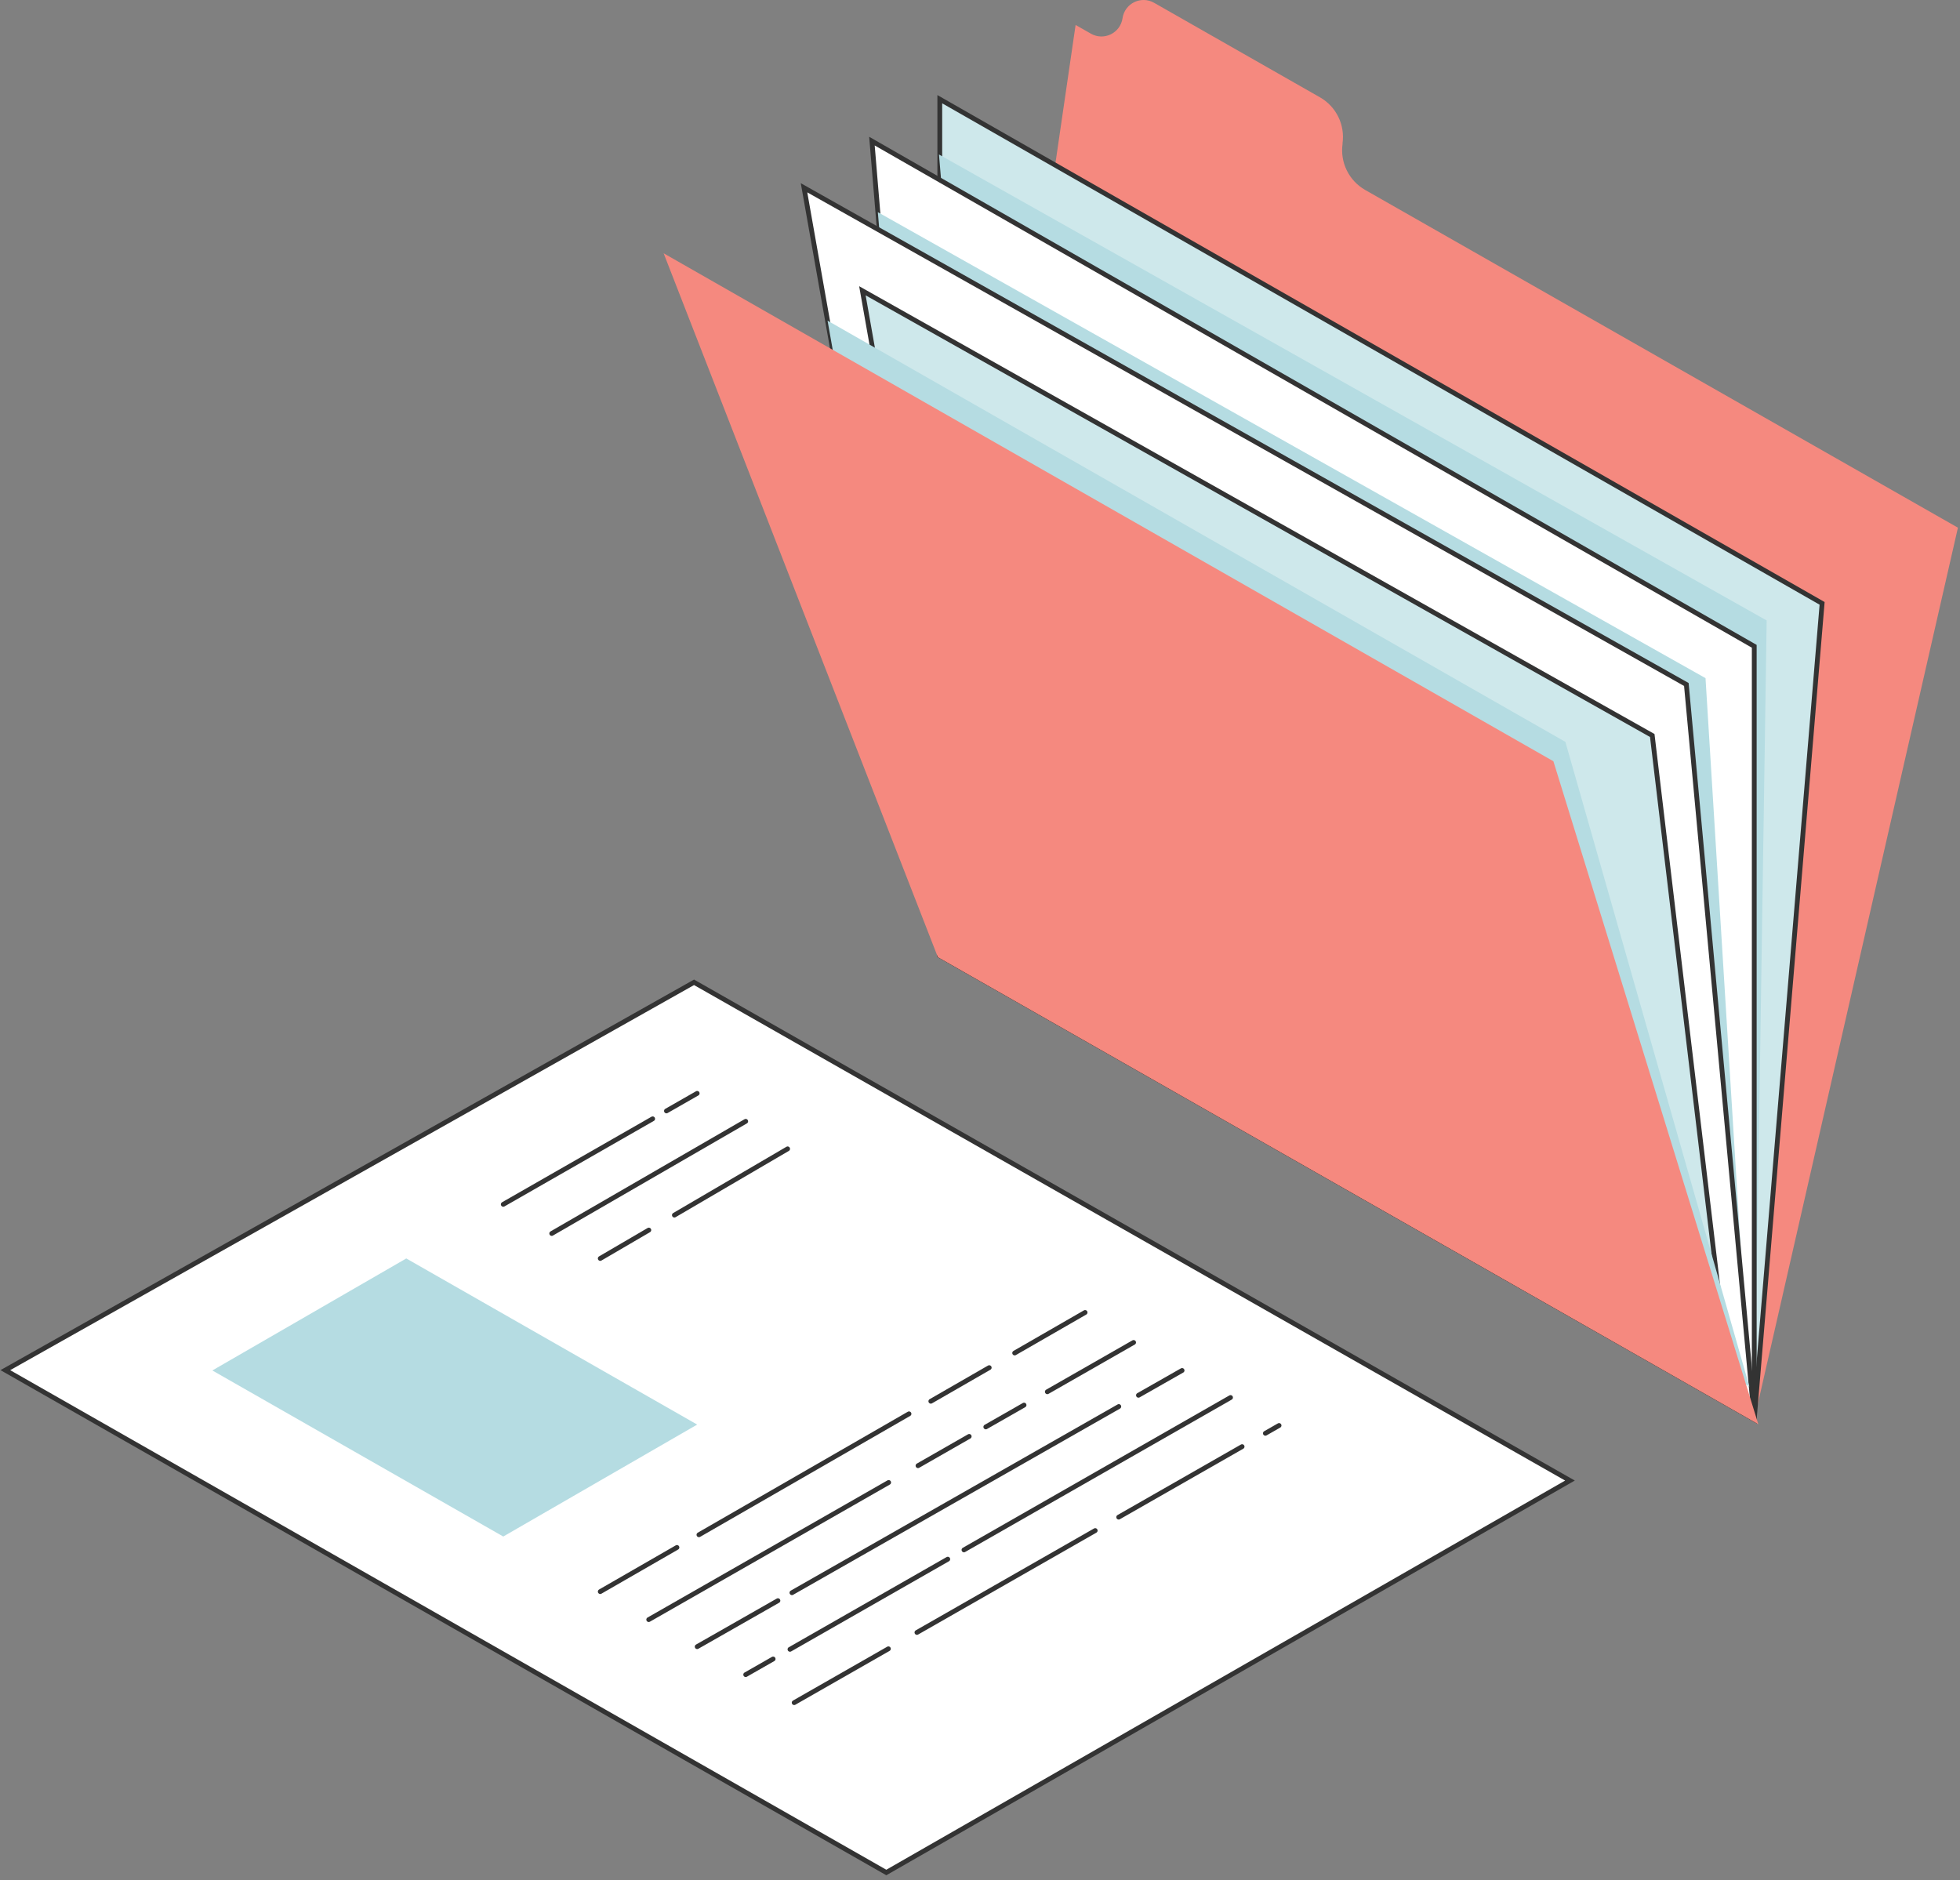 <svg width="368" height="353" viewBox="0 0 368 353" fill="none" xmlns="http://www.w3.org/2000/svg">
<rect x="0" y="0" width="368" height="353" fill="#808080" stroke="none"/>
<path d="M130.31 184.436L1 257.256L166.41 351.576L294.77 277.986L130.31 184.436Z" fill="white" stroke="#333333" stroke-width="0.9" stroke-miterlimit="10" stroke-linecap="round"/>
<path d="M39.87 257.316L76.28 236.286L130.9 267.476L94.49 288.496L39.87 257.316Z" fill="#B5DCE2"/>
<path d="M125.13 208.586L130.9 205.286" stroke="#333333" stroke-width="0.9" stroke-miterlimit="10" stroke-linecap="round"/>
<path d="M94.49 226.126L122.54 210.066" stroke="#333333" stroke-width="0.9" stroke-miterlimit="10" stroke-linecap="round"/>
<path d="M103.59 231.596L140.01 210.536" stroke="#333333" stroke-width="0.9" stroke-miterlimit="10" stroke-linecap="round"/>
<path d="M126.62 228.146L147.88 215.706" stroke="#333333" stroke-width="0.9" stroke-miterlimit="10" stroke-linecap="round"/>
<path d="M112.7 236.286L121.82 230.956" stroke="#333333" stroke-width="0.9" stroke-miterlimit="10" stroke-linecap="round"/>
<path d="M190.51 254.036L203.73 246.426" stroke="#333333" stroke-width="0.9" stroke-miterlimit="10" stroke-linecap="round"/>
<path d="M174.77 263.096L185.73 256.786" stroke="#333333" stroke-width="0.9" stroke-miterlimit="10" stroke-linecap="round"/>
<path d="M131.23 288.166L170.67 265.456" stroke="#333333" stroke-width="0.9" stroke-miterlimit="10" stroke-linecap="round"/>
<path d="M112.7 298.836L127.1 290.546" stroke="#333333" stroke-width="0.9" stroke-miterlimit="10" stroke-linecap="round"/>
<path d="M196.64 261.316L212.84 252.056" stroke="#333333" stroke-width="0.9" stroke-miterlimit="10" stroke-linecap="round"/>
<path d="M185.09 267.916L192.27 263.816" stroke="#333333" stroke-width="0.9" stroke-miterlimit="10" stroke-linecap="round"/>
<path d="M172.36 275.196L181.97 269.696" stroke="#333333" stroke-width="0.9" stroke-miterlimit="10" stroke-linecap="round"/>
<path d="M121.8 304.096L166.85 278.346" stroke="#333333" stroke-width="0.9" stroke-miterlimit="10" stroke-linecap="round"/>
<path d="M213.75 261.976L221.94 257.316" stroke="#333333" stroke-width="0.9" stroke-miterlimit="10" stroke-linecap="round"/>
<path d="M148.69 299.046L210.06 264.086" stroke="#333333" stroke-width="0.9" stroke-miterlimit="10" stroke-linecap="round"/>
<path d="M130.9 309.176L146.06 300.536" stroke="#333333" stroke-width="0.9" stroke-miterlimit="10" stroke-linecap="round"/>
<path d="M180.99 291.006L231.04 262.396" stroke="#333333" stroke-width="0.9" stroke-miterlimit="10" stroke-linecap="round"/>
<path d="M148.32 309.676L177.95 292.746" stroke="#333333" stroke-width="0.9" stroke-miterlimit="10" stroke-linecap="round"/>
<path d="M140.01 314.426L145.16 311.486" stroke="#333333" stroke-width="0.9" stroke-miterlimit="10" stroke-linecap="round"/>
<path d="M237.58 269.116L240.15 267.646" stroke="#333333" stroke-width="0.9" stroke-miterlimit="10" stroke-linecap="round"/>
<path d="M210.04 284.856L233.21 271.616" stroke="#333333" stroke-width="0.9" stroke-miterlimit="10" stroke-linecap="round"/>
<path d="M172.16 306.506L205.63 287.376" stroke="#333333" stroke-width="0.9" stroke-miterlimit="10" stroke-linecap="round"/>
<path d="M149.11 319.686L166.8 309.576" stroke="#333333" stroke-width="0.9" stroke-miterlimit="10" stroke-linecap="round"/>
<path d="M252.06 26.956C252.57 23.456 250.89 20.006 247.82 18.266L216.69 0.526C214.24 -0.864 211.16 0.636 210.76 3.426C210.35 6.216 207.27 7.716 204.83 6.326L201.95 4.686L176.46 179.416L329.38 266.476L367.61 99.076L256.32 35.666C253.25 33.916 251.57 30.466 252.08 26.976L252.06 26.956Z" fill="#F5897F"/>
<path d="M176.45 18.626V179.406L329.37 266.466L342.11 113.286L176.45 18.626Z" fill="#CEE8EB" stroke="#333333" stroke-width="0.9" stroke-miterlimit="10" stroke-linecap="round"/>
<g style="mix-blend-mode:multiply">
<path d="M176.3 29.006L184.54 127.866L191.53 167.386L329.76 245.566L331.7 116.496L176.3 29.006Z" fill="#B5DCE2"/>
</g>
<path d="M176.45 179.406L163.71 26.496L329.37 121.346V266.466L176.45 179.406Z" fill="white" stroke="#333333" stroke-width="0.9" stroke-miterlimit="10" stroke-linecap="round"/>
<g style="mix-blend-mode:multiply">
<path d="M164.82 39.836L173.06 138.686L180.04 178.206L328.66 264.126L320.22 127.326L164.82 39.836Z" fill="#B5DCE2"/>
</g>
<path d="M176.45 179.406L150.96 35.256L316.62 128.516L329.37 266.466L176.45 179.406Z" fill="white" stroke="#333333" stroke-width="0.9" stroke-miterlimit="10" stroke-linecap="round"/>
<path d="M184.73 183.646L161.92 54.596L310.22 138.096L325.04 262.616L184.73 183.646Z" fill="#CEE8EB" stroke="#333333" stroke-width="0.9" stroke-miterlimit="10" stroke-linecap="round"/>
<g style="mix-blend-mode:multiply">
<path d="M155.38 60.206L173 159.866L179.08 175.466L328.45 260.326L293.91 139.296L155.38 60.206Z" fill="#B5DCE2"/>
</g>
<path d="M125.48 48.576L291.28 143.236L329.37 266.466L176.45 179.406L125.48 48.576Z" fill="#F5897F" stroke="#F5897F" stroke-width="0.9" stroke-miterlimit="10"/>
</svg>
